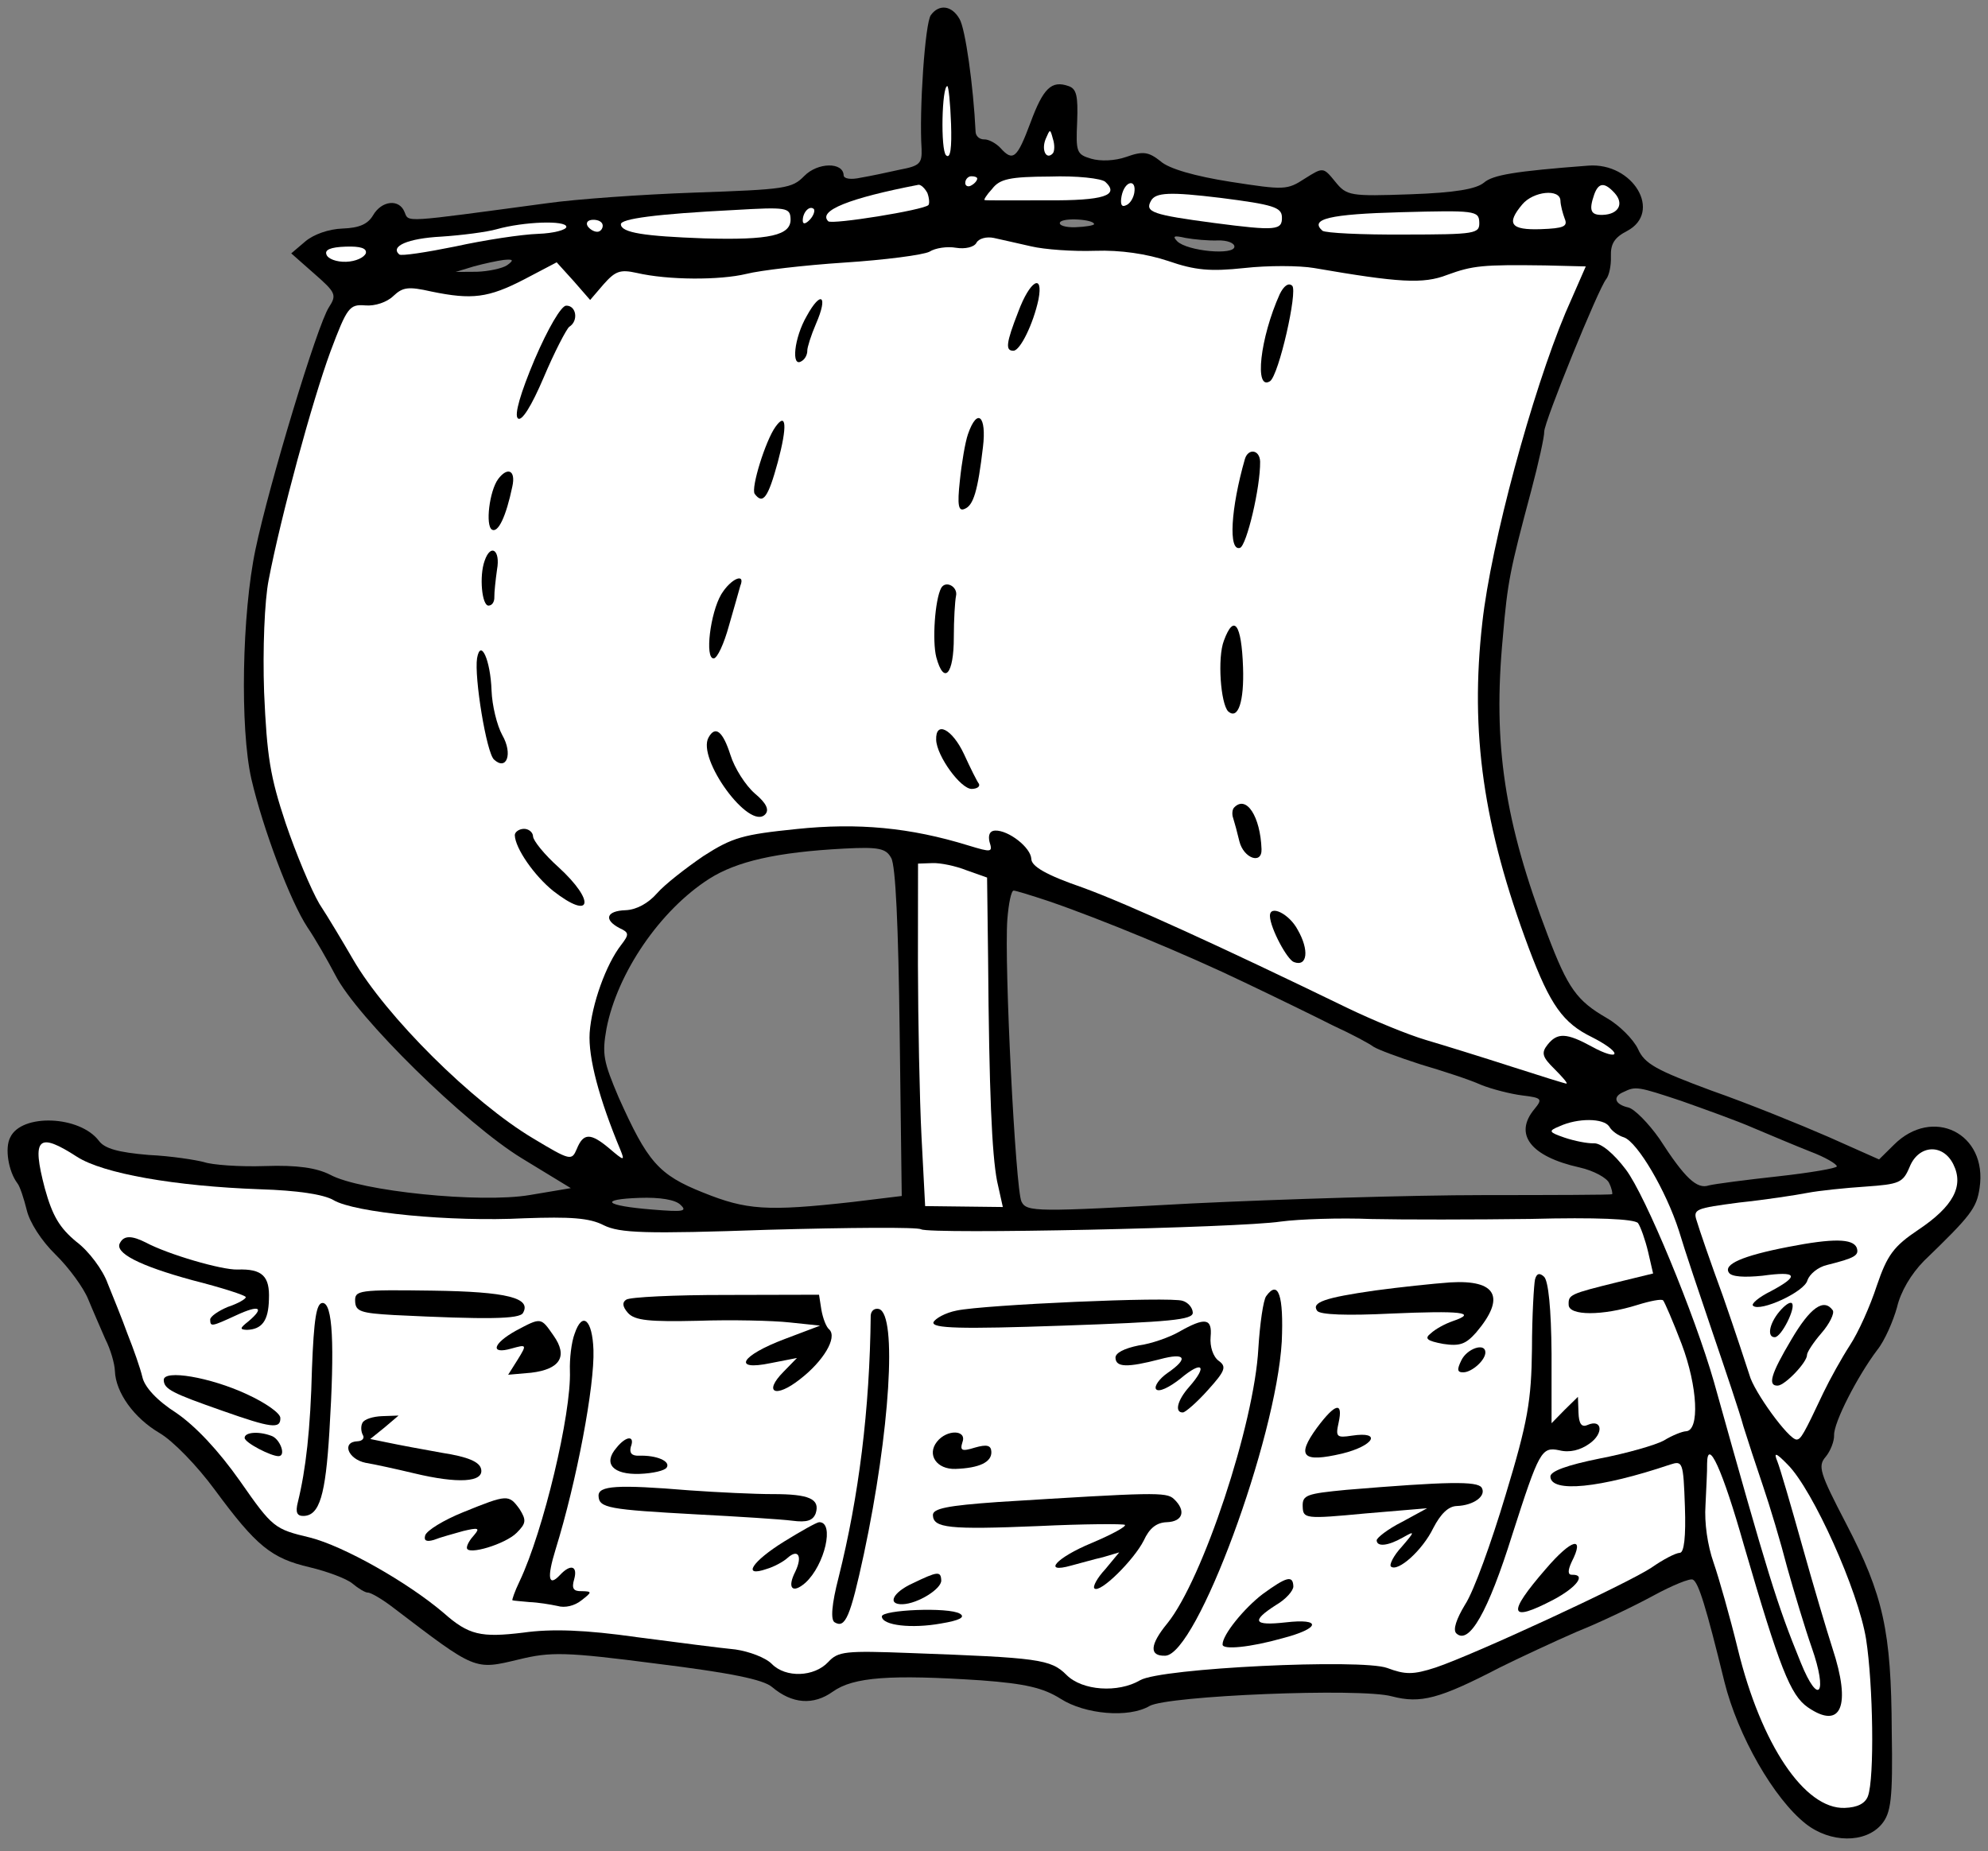 <?xml version="1.0" encoding="UTF-8" standalone="no"?>
<!DOCTYPE svg PUBLIC "-//W3C//DTD SVG 1.1//EN" "http://www.w3.org/Graphics/SVG/1.1/DTD/svg11.dtd">
<svg xmlns="http://www.w3.org/2000/svg" xmlns:dc="http://purl.org/dc/elements/1.1/" xmlns:xl="http://www.w3.org/1999/xlink" version="1.1" viewBox="34.875 61.875 294.75 274.5" width="294.75" height="274.5">
  <rect x="34.875" y="61.875" width="294.75" height="274.5" fill="#808080" stroke="none"/>
  <defs>
    <clipPath id="artboard_clip_path">
      <path d="M 34.875 61.875 L 329.625 61.875 L 329.625 336.375 L 34.875 336.375 Z"/>
    </clipPath>
  </defs>
  <g id="Coracle_Sail_Set" fill="none" stroke-opacity="1" stroke-dasharray="none" stroke="none" fill-opacity="1">
    <title>Coracle Sail Set</title>
    <g id="Coracle_Sail_Set_Layer_2" clip-path="url(#artboard_clip_path)">
      <title>Layer 2</title>
      <g id="Group_3">
        <g id="Graphic_74">
          <path d="M 172.89 64.113 C 172.03 65.223 171.137 78.297 171.514 83.951 C 171.589 86.107 171.243 86.479 168.293 87.032 C 166.419 87.457 163.83 87.997 162.488 88.224 C 161.06 88.543 159.976 88.401 159.957 87.862 C 159.888 85.886 156.111 85.928 154.114 87.976 C 152.29 89.839 151.305 89.964 137.919 90.431 C 130.013 90.707 120.232 91.408 116.025 92.005 C 94.269 94.924 95.527 94.88 94.841 93.285 C 94.054 91.333 91.455 91.604 90.182 93.807 C 89.418 95.093 88.179 95.676 85.663 95.764 C 83.597 95.836 81.376 96.633 80.152 97.665 L 78.056 99.448 L 81.49 102.476 C 84.645 105.244 84.837 105.597 83.642 107.438 C 81.933 110.017 74.756 133.745 72.753 143.349 C 70.746 152.864 70.441 169.876 72.142 177.372 C 73.836 184.689 77.903 195.521 80.467 199.39 C 81.604 201.059 83.424 204.234 84.581 206.442 C 87.768 212.717 103.882 228.526 112.246 233.631 L 119.506 238.055 L 113.425 239.077 C 106.093 240.322 88.309 238.515 83.816 236.063 C 81.802 235.054 78.998 234.612 74.146 234.781 C 70.373 234.913 66.315 234.605 65.131 234.197 C 63.95 233.878 60.242 233.288 56.908 233.135 C 52.397 232.752 50.399 232.193 49.549 231.053 C 46.719 227.284 38.072 226.956 36.398 230.523 C 35.553 232.081 36.124 235.57 37.445 237.322 C 37.82 237.759 38.425 239.627 38.844 241.321 C 39.266 243.106 40.981 245.834 43.122 247.918 C 45.078 249.829 47.251 252.812 47.939 254.497 C 48.628 256.182 49.8 258.839 50.486 260.434 C 51.258 261.937 51.872 264.074 51.91 265.152 C 52.023 268.386 54.763 272.159 58.528 274.366 C 60.548 275.555 64.094 279.209 66.738 282.805 C 72.876 291.136 75.098 292.947 80.812 294.277 C 83.442 294.904 86.268 295.975 87.102 296.666 C 88.028 297.443 89.039 298.037 89.398 298.025 C 89.847 298.009 91.592 299.027 93.256 300.319 C 105.454 309.607 105.181 309.527 111.783 307.947 C 116.51 306.793 118.669 306.807 132.314 308.579 C 143.064 309.913 148.047 310.909 149.345 312.033 C 152.311 314.538 155.468 314.787 158.364 312.707 C 161.436 310.531 166.91 310.16 180.344 311.04 C 186.927 311.53 189.558 312.157 192.133 313.777 C 195.722 316.08 202.218 316.663 205.303 314.846 C 207.948 313.314 236.602 312.134 241.234 313.411 C 245.5 314.522 248.263 313.795 257.187 309.166 C 260.105 307.715 265.327 305.284 268.694 303.817 C 272.154 302.437 277.196 300.012 280.021 298.474 C 282.846 296.936 285.507 295.854 285.875 296.111 C 286.7 296.532 287.813 300.091 290.541 311.24 C 292.531 319.266 297.895 328.613 302.611 332.317 C 306.219 335.159 311.439 335.247 313.857 332.374 C 315.238 330.706 315.529 328.717 315.354 318.559 C 315.285 303.719 314.112 298.453 308.615 287.851 C 304.661 280.253 304.357 279.274 305.568 277.883 C 306.258 277.049 306.837 275.589 306.806 274.691 C 306.74 272.804 310.278 265.934 313.201 262.054 C 314.322 260.666 315.569 257.744 316.129 255.745 C 316.676 253.388 318.205 250.816 320.116 248.86 C 327.077 242.14 327.938 241.031 328.374 238.047 C 329.619 229.908 321.382 225.878 315.647 231.655 L 313.473 233.8 L 305.981 230.464 C 301.779 228.631 294.023 225.484 288.65 223.603 C 280.449 220.561 278.707 219.632 277.73 217.418 C 277.051 216.002 274.999 213.915 273.072 212.813 C 268.665 210.268 267.342 208.426 264.37 200.614 C 257.934 183.748 256.185 172.295 257.696 156.321 C 258.396 148.021 258.786 146.298 261.888 134.676 C 263.001 130.499 263.855 126.601 263.83 125.883 C 263.782 124.535 271.9 104.552 273.024 103.254 C 273.454 102.699 273.764 101.249 273.716 99.901 C 273.651 98.015 274.248 97.094 276.103 96.13 C 281.403 93.336 277.007 85.934 270.368 86.435 C 259.333 87.271 256.204 87.83 254.894 88.955 C 253.758 89.894 250.719 90.45 243.98 90.685 C 235.086 90.996 234.544 90.925 232.851 88.825 C 231.066 86.639 231.066 86.639 228.337 88.353 C 225.699 90.064 225.339 90.077 217.29 88.829 C 212.134 88.019 208.137 86.9 206.929 85.772 C 205.172 84.394 204.357 84.243 201.869 85.139 C 200.181 85.738 198.025 85.813 196.662 85.411 C 194.48 84.768 194.378 84.412 194.58 79.907 C 194.718 76.124 194.501 75.052 193.317 74.644 C 190.767 73.743 189.55 74.955 187.659 80.059 C 185.685 85.345 185.075 85.906 183.203 83.812 C 182.549 83.116 181.449 82.524 180.82 82.546 C 180.101 82.571 179.543 82.051 179.521 81.422 C 179.193 74.597 177.997 66.094 177.138 64.685 C 175.988 62.656 174.092 62.452 172.89 64.113 Z M 197.09 95.111 L 197.09 95.111 C 197.097 95.291 195.845 95.514 194.318 95.568 C 192.88 95.618 191.79 95.296 192.043 94.838 C 192.468 94.103 197.065 94.392 197.09 95.111 Z M 110.05 101.209 L 110.05 101.209 C 109.347 101.683 107.293 102.115 105.586 102.174 L 102.439 102.194 L 105.109 101.381 C 106.624 100.969 108.588 100.54 109.573 100.416 C 111.007 100.276 111.103 100.453 110.05 101.209 Z M 215.435 97.529 L 215.435 97.529 C 216.783 97.482 217.876 97.893 217.895 98.432 C 217.942 99.78 210.903 99.126 209.412 97.649 C 208.665 96.866 208.932 96.766 210.654 97.156 C 211.922 97.382 213.997 97.579 215.435 97.529 Z M 167 189.082 L 167 189.082 C 167.666 190.138 168.073 199.209 168.266 215.034 L 168.571 239.22 L 161.315 240.103 C 148.503 241.54 145.525 241.284 139.139 238.719 C 132.48 236.073 130.884 234.149 126.592 224.585 C 124.337 219.266 124.12 218.194 124.797 214.393 C 126.398 206.151 132.729 196.845 140.033 192.182 C 144.081 189.612 149.969 188.237 160.025 187.706 C 165.143 187.438 166.231 187.669 167 189.082 Z M 190.25 195.466 L 190.25 195.466 C 197.897 198.077 210.766 203.385 219.458 207.579 C 224.032 209.758 229.888 212.612 232.544 213.958 C 235.286 215.212 237.945 216.648 238.5 217.079 C 239.144 217.506 242.243 218.657 245.518 219.712 C 248.79 220.677 252.793 221.977 254.438 222.729 C 256.081 223.391 258.894 224.102 260.61 224.312 C 263.501 224.661 263.597 224.838 262.389 226.319 C 259.281 230.026 261.736 233.358 269.079 234.991 C 271.164 235.457 273.181 236.556 273.479 237.356 C 273.867 238.152 273.982 238.867 273.895 238.96 C 273.718 239.056 265.174 239.085 254.74 239.089 C 244.395 239.091 224.897 239.682 211.516 240.329 C 188.532 241.581 187.095 241.631 186.32 240.039 C 185.448 238.271 183.742 204.868 184.229 198.195 C 184.417 195.85 184.8 193.947 185.16 193.935 C 185.429 193.925 187.793 194.652 190.25 195.466 Z M 284.116 225.11 L 284.116 225.11 C 287.577 226.339 292.404 228.059 294.871 229.143 C 297.427 230.223 301.17 231.801 303.268 232.627 C 305.455 233.45 307.2 234.469 307.213 234.828 C 307.222 235.098 303.288 235.775 298.539 236.301 C 293.7 236.829 289.044 237.442 288.241 237.65 C 286.463 238.251 284.697 236.604 280.893 230.71 C 279.284 228.428 277.232 226.34 276.324 226.102 C 274.239 225.635 273.929 224.477 275.614 223.788 C 277.383 222.917 277.745 222.994 284.116 225.11 Z M 135.785 240.545 L 135.785 240.545 C 136.807 241.499 136.182 241.61 131.581 241.231 C 124.545 240.667 123.522 239.714 129.721 239.497 C 132.686 239.394 135.038 239.761 135.785 240.545 Z" fill="black"/>
        </g>
        <g id="Graphic_73">
          <path d="M 175.881 80.2 C 176.006 83.794 175.796 85.51 175.145 84.903 C 174.309 84.123 174.518 74.671 175.327 74.642 C 175.507 74.636 175.774 77.146 175.881 80.2 Z" fill="#FFFFFF"/>
        </g>
        <g id="Graphic_72">
          <path d="M 190.967 84.621 C 190.013 85.643 189.241 84.141 189.904 82.499 C 190.569 80.947 190.569 80.947 190.982 82.461 C 191.282 83.35 191.227 84.342 190.967 84.621 Z" fill="#FFFFFF"/>
        </g>
        <g id="Graphic_71">
          <path d="M 179.763 88.34 C 179.772 88.61 179.429 89.071 178.899 89.36 C 178.459 89.645 178.004 89.481 177.988 89.032 C 177.969 88.493 178.403 88.028 178.852 88.012 C 179.391 87.993 179.757 88.16 179.763 88.34 Z" fill="#FFFFFF"/>
        </g>
        <g id="Graphic_70">
          <path d="M 198.761 88.846 C 200.899 90.84 198.588 91.641 190.041 91.579 C 185.183 91.569 181.047 91.623 180.864 91.54 C 180.685 91.546 181.109 90.812 181.976 89.882 C 183.093 88.404 184.611 88.081 190.547 88.053 C 194.5 87.915 198.203 88.326 198.761 88.846 Z" fill="#FFFFFF"/>
        </g>
        <g id="Graphic_69">
          <path d="M 172.372 90.487 C 172.67 91.286 172.698 92.095 172.525 92.281 C 171.831 93.025 158.235 95.209 157.677 94.688 C 156.093 93.125 160.795 91.251 171.07 89.273 C 171.43 89.261 171.988 89.781 172.372 90.487 Z" fill="#FFFFFF"/>
        </g>
        <g id="Graphic_68">
          <path d="M 203.046 90.495 C 202.894 91.31 202.384 92.138 201.761 92.339 C 201.141 92.631 200.943 92.098 201.172 90.921 C 201.632 88.656 203.42 88.324 203.046 90.495 Z" fill="#FFFFFF"/>
        </g>
        <g id="Graphic_67">
          <path d="M 152.088 94.344 C 152.172 96.77 149.05 97.508 139.235 97.221 C 130.409 96.9 126.973 96.39 126.929 95.132 C 126.901 94.324 132.093 93.603 143.766 93.015 C 151.486 92.566 152.028 92.637 152.088 94.344 Z" fill="#FFFFFF"/>
        </g>
        <g id="Graphic_66">
          <path d="M 154.969 94.423 C 154.362 95.074 153.916 95.18 153.897 94.64 C 153.853 93.383 154.894 92.267 155.544 92.874 C 155.734 93.137 155.489 93.865 154.969 94.423 Z" fill="#FFFFFF"/>
        </g>
        <g id="Graphic_65">
          <path d="M 215.844 91.218 C 223.615 92.206 224.888 92.611 224.938 94.049 C 225.007 96.025 224.112 96.146 214.895 94.939 C 205.767 93.729 204.584 93.32 205.515 91.669 C 206.19 90.386 208.346 90.31 215.844 91.218 Z" fill="#FFFFFF"/>
        </g>
        <g id="Graphic_64">
          <path d="M 118.846 95.505 C 118.862 95.954 116.991 96.469 114.655 96.551 C 112.229 96.635 106.771 97.456 102.397 98.418 C 98.109 99.287 94.352 99.868 94.073 99.608 C 92.681 98.397 95.339 97.225 100.277 96.963 C 103.329 96.766 107.089 96.275 108.514 95.865 C 112.523 94.736 118.812 94.516 118.846 95.505 Z" fill="#FFFFFF"/>
        </g>
        <g id="Graphic_63">
          <path d="M 124.237 95.316 C 124.252 95.766 123.909 96.227 123.459 96.243 C 122.92 96.262 122.276 95.835 121.991 95.395 C 121.702 94.865 122.049 94.493 122.768 94.468 C 123.576 94.44 124.218 94.777 124.237 95.316 Z" fill="#FFFFFF"/>
        </g>
        <g id="Graphic_62">
          <path d="M 274.289 90.526 C 275.693 92.096 274.848 93.655 272.512 93.737 C 270.715 93.799 270.42 93.09 271.237 90.723 C 271.893 88.901 272.791 88.869 274.289 90.526 Z" fill="#FFFFFF"/>
        </g>
        <g id="Graphic_61">
          <path d="M 266.231 91.617 C 266.256 92.336 266.566 93.494 266.864 94.294 C 267.354 95.446 266.735 95.737 263.321 95.857 C 258.829 96.013 258.165 95.047 260.584 92.174 C 262.225 90.228 266.168 89.82 266.231 91.617 Z" fill="#FFFFFF"/>
        </g>
        <g id="Graphic_60">
          <path d="M 89.119 99.421 C 88.871 100.06 87.632 100.642 86.195 100.693 C 84.758 100.743 83.481 100.248 83.279 99.625 C 82.985 98.916 83.871 98.525 86.117 98.447 C 88.363 98.368 89.274 98.696 89.119 99.421 Z" fill="#FFFFFF"/>
        </g>
        <g id="Graphic_59">
          <path d="M 254.2 94.826 C 254.259 96.533 253.723 96.642 243.02 96.655 C 236.814 96.692 231.408 96.431 230.946 96.088 C 228.997 94.357 231.94 93.624 242.634 93.341 C 253.508 93.051 254.14 93.119 254.2 94.826 Z" fill="#FFFFFF"/>
        </g>
        <g id="Graphic_58">
          <path d="M 187.76 98.405 C 189.756 98.875 193.994 99.177 197.228 99.064 C 201.002 98.932 204.89 99.516 208.075 100.574 C 212.082 101.964 214.337 102.155 219.356 101.62 C 222.85 101.228 227.528 101.244 229.7 101.618 C 242.279 103.788 245.885 104.021 249.435 102.638 C 253.254 101.245 254.689 101.105 263.958 101.231 L 269.99 101.381 L 266.991 108.232 C 262.008 120.099 255.952 142.439 254.653 154.178 C 252.795 170.524 254.812 184.486 261.558 202.511 C 264.731 210.945 266.622 213.578 270.923 215.677 C 272.754 216.602 274.23 217.63 274.245 218.079 C 274.261 218.528 272.808 218.129 270.973 217.114 C 267.121 215 265.771 214.957 264.306 216.807 C 263.359 218.01 263.56 218.632 265.33 220.369 C 266.542 221.586 267.385 222.546 267.115 222.556 C 266.936 222.562 263.298 221.43 259.022 220.05 C 254.746 218.67 249.017 216.891 246.291 216.087 C 243.564 215.283 238.361 213.126 234.702 211.364 C 216.035 202.301 202.141 195.95 195.398 193.487 C 189.936 191.609 187.822 190.334 187.785 189.256 C 187.725 187.549 184.397 184.966 182.42 185.035 C 181.612 185.063 181.364 185.702 181.578 186.684 C 182.084 188.285 181.904 188.292 178.449 187.243 C 169.811 184.576 162.05 183.858 152.998 184.803 C 145.021 185.622 143.506 186.034 139.195 188.793 C 136.559 190.595 133.406 193.043 132.282 194.342 C 130.985 195.827 129.219 196.788 127.602 196.844 C 124.817 196.941 124.322 198.218 126.705 199.484 C 128.167 200.153 128.177 200.422 126.972 201.993 C 124.734 204.86 122.602 210.781 122.3 215.02 C 122.069 218.716 123.723 224.865 126.865 232.401 C 127.553 234.086 127.371 234.002 125.238 232.188 C 122.458 229.856 121.377 229.804 120.384 232.267 C 119.635 234.003 119.455 234.009 113.942 230.693 C 104.94 225.341 92.081 212.567 87.198 204.102 C 85.762 201.633 83.564 197.932 82.234 195.91 C 80.991 193.794 78.733 188.386 77.228 183.941 C 74.917 177.006 74.454 174.053 74.032 164.533 C 73.809 158.155 74.097 150.948 74.709 147.869 C 76.536 138.36 81.16 121.377 83.871 113.997 C 86.34 107.434 86.684 106.972 89.029 107.16 C 90.473 107.29 92.251 106.688 93.208 105.755 C 94.602 104.447 95.407 104.329 98.852 105.108 C 104.832 106.338 107.252 106.074 112.641 103.277 L 117.411 100.772 L 119.937 103.562 L 122.373 106.356 L 124.361 104.037 C 126.092 102.088 126.802 101.793 129.249 102.338 C 133.965 103.432 141.611 103.435 145.536 102.488 C 147.586 101.967 154.126 101.199 160.049 100.812 C 166.063 100.422 171.704 99.686 172.676 99.202 C 173.556 98.631 175.347 98.389 176.614 98.615 C 177.971 98.837 179.309 98.52 179.646 97.879 C 179.984 97.238 181.142 96.927 182.23 97.159 C 183.228 97.394 185.765 97.935 187.76 98.405 Z" fill="#FFFFFF"/>
        </g>
        <g id="Graphic_57">
          <path d="M 178.219 190.939 L 181.224 192.003 L 181.375 204.052 C 181.526 223.836 181.936 232.996 182.706 237.017 L 183.56 240.855 L 177.801 240.787 L 172.041 240.718 L 171.501 230.392 C 171.213 224.735 170.994 213.319 170.972 204.954 L 170.987 189.932 L 173.144 189.857 C 174.311 189.816 176.576 190.277 178.219 190.939 Z" fill="#FFFFFF"/>
        </g>
        <g id="Graphic_56">
          <path d="M 46.304 233.415 C 50.168 235.889 60.758 237.768 73.457 238.224 C 78.95 238.392 82.838 238.976 84.307 239.824 C 87.431 241.694 101.692 243.085 112.646 242.522 C 119.384 242.287 122.269 242.456 124.376 243.552 C 126.756 244.728 130.538 244.866 148.776 244.229 C 160.729 243.901 170.89 243.816 171.442 244.157 C 172.818 244.919 218.569 243.951 224.743 243.015 C 227.429 242.652 233.538 242.438 238.223 242.635 C 242.904 242.741 253.518 242.73 261.789 242.621 C 271.585 242.369 277.171 242.624 277.732 243.234 C 278.11 243.76 278.808 245.715 279.23 247.499 L 279.972 250.711 L 274.799 251.972 C 267.575 253.753 267.399 253.849 267.452 255.376 C 267.509 256.994 272.456 257.001 277.617 255.381 C 279.574 254.773 281.272 254.444 281.461 254.707 C 281.647 254.881 282.919 257.805 284.206 261.178 C 286.585 267.481 286.904 274.037 284.837 274.109 C 284.298 274.128 282.79 274.72 281.557 275.483 C 280.321 276.156 276.046 277.384 272.025 278.154 C 267.202 279.132 264.715 280.029 264.743 280.837 C 264.828 283.263 272.089 282.56 282.491 279.048 C 284.359 278.443 284.455 278.62 284.687 285.268 C 284.844 289.76 284.566 292.109 283.937 292.131 C 283.308 292.153 281.453 293.117 279.697 294.348 C 275.915 296.818 253.431 307.228 247.741 309.136 C 244.362 310.244 243.19 310.195 240.547 309.207 C 236.721 307.812 206.995 309.21 203.911 311.027 C 200.649 312.94 195.33 312.586 192.999 310.238 C 190.668 307.891 188.772 307.687 169.948 306.995 C 160.13 306.619 159.145 306.743 157.671 308.324 C 155.59 310.555 151.368 310.703 149.316 308.615 C 148.383 307.659 145.923 306.755 143.934 306.465 C 141.858 306.267 135.262 305.418 129.298 304.637 C 121.704 303.553 116.66 303.369 112.453 303.966 C 106.183 304.725 104.37 304.338 100.658 301.05 C 95.28 296.47 85.829 291.133 80.838 289.868 C 75.577 288.613 75.301 288.442 70.471 281.505 C 67.253 276.94 63.89 273.369 61.033 271.4 C 58.089 269.524 56.31 267.517 55.99 266.089 C 55.674 264.751 54.675 261.907 53.788 259.689 C 52.991 257.468 51.614 254.098 50.826 252.147 C 50.128 250.192 48.051 247.387 46.204 246.012 C 43.703 243.94 42.652 242.178 41.519 238.08 C 39.549 230.593 40.506 229.66 46.304 233.415 Z" fill="#FFFFFF"/>
        </g>
        <g id="Graphic_55">
          <path d="M 273.454 228.901 C 273.838 229.607 274.852 230.291 275.67 230.533 C 277.674 231.272 281.882 238.411 283.799 244.371 C 284.615 247.131 286.923 253.977 288.827 259.577 C 290.732 265.178 292.838 271.401 293.356 273.362 C 293.965 275.319 295.274 279.321 296.276 282.255 C 297.278 285.188 298.906 290.618 299.844 294.274 C 300.871 297.926 302.5 303.356 303.498 306.2 C 305.896 313.042 304.525 314.979 301.867 308.415 C 298.325 299.724 297.109 295.808 288.988 266.768 C 286.122 256.793 278.849 239.147 275.926 235.291 C 274.134 232.925 272.281 231.371 271.203 231.408 C 270.214 231.443 268.312 231.059 266.856 230.571 C 264.488 229.754 264.392 229.577 266.077 228.889 C 268.822 227.624 272.601 227.671 273.454 228.901 Z" fill="#FFFFFF"/>
        </g>
        <g id="Graphic_54">
          <path d="M 324.472 234.495 C 326.115 237.766 324.422 240.794 319.324 244.21 C 315.632 246.678 314.688 247.97 313.138 252.522 C 312.163 255.524 310.411 259.453 309.13 261.387 C 307.935 263.228 306.158 266.438 305.235 268.359 C 302.304 274.578 301.88 275.313 301.251 275.335 C 300.083 275.376 294.885 268.181 294.261 265.774 C 293.858 264.529 292.145 259.282 290.346 254.127 C 288.457 248.976 286.754 243.998 286.447 242.929 C 285.845 241.151 286.291 241.046 292.738 240.191 C 296.592 239.787 301.155 239.088 302.852 238.758 C 304.55 238.429 308.494 238.022 311.455 237.828 C 316.48 237.473 317.013 237.275 318.009 234.901 C 319.334 231.616 322.925 231.401 324.472 234.495 Z" fill="#FFFFFF"/>
        </g>
        <g id="Graphic_53">
          <path d="M 293.432 290.99 C 298.747 309.244 300.326 313.237 302.907 315.036 C 307.884 318.46 309.376 314.81 306.559 306.273 C 305.753 303.782 303.714 296.927 302.07 291.048 C 300.425 285.168 298.79 279.558 298.396 278.583 C 297.807 277.164 298.169 277.241 299.942 279.068 C 303.671 282.806 310.4 297.773 311.55 304.929 C 312.594 311.639 312.81 325.574 311.823 328.217 C 311.412 329.311 310.262 329.891 308.376 329.956 C 302.446 330.163 295.995 320.584 292.531 306.403 C 291.377 301.676 289.735 295.886 288.935 293.575 C 288.036 290.998 287.56 287.686 287.739 285.072 C 287.837 282.729 288.009 279.935 287.975 278.947 C 288.013 274.898 290.252 279.767 293.432 290.99 Z" fill="#FFFFFF"/>
        </g>
        <g id="Graphic_52">
          <path d="M 185.85 108.097 C 184.034 112.748 183.895 113.922 185.152 113.878 C 186.141 113.844 188.072 109.908 188.845 106.283 C 189.605 102.299 187.577 103.449 185.85 108.097 Z" fill="black"/>
        </g>
        <g id="Graphic_51">
          <path d="M 114.136 115.189 C 112.06 120.119 111.095 123.391 111.653 123.911 C 112.21 124.431 113.659 122.132 115.488 117.84 C 117.067 114.097 118.837 110.707 119.274 110.332 C 120.683 109.473 120.332 107.146 118.805 107.2 C 118.086 107.225 116.133 110.531 114.136 115.189 Z" fill="black"/>
        </g>
        <g id="Graphic_50">
          <path d="M 154.48 108.743 C 152.613 111.956 152.141 116.47 153.723 115.425 C 154.253 115.137 154.587 114.406 154.569 113.867 C 154.553 113.417 155.119 111.599 155.868 109.863 C 157.7 105.662 156.594 104.891 154.48 108.743 Z" fill="black"/>
        </g>
        <g id="Graphic_49">
          <path d="M 224.618 105.484 C 221.696 111.972 220.804 119.919 223.18 118.397 C 224.496 117.451 227.301 105.03 226.464 104.25 C 225.906 103.73 225.206 104.294 224.618 105.484 Z" fill="black"/>
        </g>
        <g id="Graphic_48">
          <path d="M 149.837 125.186 C 148.378 127.216 146.194 134.218 146.764 135.098 C 147.992 136.764 148.763 135.658 150.198 130.39 C 151.63 125.033 151.465 122.88 149.837 125.186 Z" fill="black"/>
        </g>
        <g id="Graphic_47">
          <path d="M 178.389 126.258 C 177.98 127.441 177.458 130.518 177.19 133.136 C 176.779 136.838 176.99 137.73 177.876 137.34 C 179.208 136.843 179.851 134.662 180.614 128.159 C 181.173 123.552 179.778 122.251 178.389 126.258 Z" fill="black"/>
        </g>
        <g id="Graphic_46">
          <path d="M 108.729 132.918 C 107.441 134.672 106.811 139.821 107.821 140.416 C 108.739 140.923 109.912 138.454 110.836 134.014 C 111.38 131.566 110.104 131.071 108.729 132.918 Z" fill="black"/>
        </g>
        <g id="Graphic_45">
          <path d="M 219.446 129.951 C 217.361 137.22 216.958 143.711 218.736 143.109 C 219.711 142.715 221.752 134.188 221.707 130.322 C 221.645 128.525 219.928 128.315 219.446 129.951 Z" fill="black"/>
        </g>
        <g id="Graphic_44">
          <path d="M 106.723 145.042 C 105.903 147.319 106.327 151.712 107.315 151.677 C 107.854 151.659 108.195 151.107 108.169 150.388 C 108.148 149.759 108.351 147.863 108.567 146.326 C 109.096 143.43 107.621 142.402 106.723 145.042 Z" fill="black"/>
        </g>
        <g id="Graphic_43">
          <path d="M 141.799 150.023 C 140.186 152.778 139.343 159.554 140.691 159.507 C 141.23 159.488 142.232 157.294 142.95 154.661 C 143.671 152.117 144.475 149.39 144.633 148.755 C 145.462 146.747 143.244 147.634 141.799 150.023 Z" fill="black"/>
        </g>
        <g id="Graphic_42">
          <path d="M 174.418 149.064 C 173.489 150.806 173.073 156.937 173.697 159.344 C 174.833 163.532 176.304 161.861 176.292 156.375 C 176.291 153.766 176.463 150.972 176.618 150.247 C 176.93 148.887 175.096 147.871 174.418 149.064 Z" fill="black"/>
        </g>
        <g id="Graphic_41">
          <path d="M 105.608 159.473 C 105.166 162.277 106.996 173.457 108.112 174.497 C 109.971 176.231 110.962 173.678 109.334 170.856 C 108.565 169.444 107.833 166.501 107.754 164.255 C 107.597 159.763 106.134 156.486 105.608 159.473 Z" fill="black"/>
        </g>
        <g id="Graphic_40">
          <path d="M 216.338 156.865 C 215.347 159.419 215.855 166.237 216.974 167.367 C 218.459 168.665 219.35 165.845 219.174 160.814 C 218.948 154.345 217.817 152.856 216.338 156.865 Z" fill="black"/>
        </g>
        <g id="Graphic_39">
          <path d="M 139.931 171.227 C 138.151 174.348 145.993 185.138 148.334 182.627 C 148.941 181.977 148.547 181.001 146.787 179.533 C 145.395 178.322 143.777 175.77 143.169 173.813 C 142.059 170.343 140.946 169.393 139.931 171.227 Z" fill="black"/>
        </g>
        <g id="Graphic_38">
          <path d="M 173.675 171.578 C 173.759 174.004 177.349 178.916 178.966 178.859 C 179.685 178.834 180.215 178.546 180.019 178.103 C 179.737 177.753 178.77 175.808 177.796 173.683 C 176.047 169.966 173.574 168.703 173.675 171.578 Z" fill="black"/>
        </g>
        <g id="Graphic_37">
          <path d="M 111.202 185.723 C 111.271 187.7 114.111 191.738 116.888 193.98 C 122.621 198.457 123.24 195.557 117.664 190.445 C 115.622 188.627 113.929 186.528 113.907 185.899 C 113.885 185.27 113.237 184.753 112.519 184.778 C 111.8 184.803 111.187 185.274 111.202 185.723 Z" fill="black"/>
        </g>
        <g id="Graphic_36">
          <path d="M 217.832 181.64 C 217.572 181.919 217.508 182.641 217.706 183.173 C 217.908 183.796 218.32 185.311 218.637 186.649 C 219.264 189.146 221.997 190.13 221.915 187.794 C 221.746 182.942 219.653 179.687 217.832 181.64 Z" fill="black"/>
        </g>
        <g id="Graphic_35">
          <path d="M 223.162 197.735 C 223.225 199.532 225.727 204.212 226.728 204.537 C 228.732 205.276 229.004 202.748 227.28 199.75 C 226.027 197.365 223.099 195.938 223.162 197.735 Z" fill="black"/>
        </g>
        <g id="Graphic_34">
          <path d="M 52.685 246.145 C 51.747 247.617 55.503 249.555 63.404 251.708 C 67.76 252.815 71.308 253.95 71.317 254.22 C 71.327 254.489 70.181 255.159 68.669 255.662 C 67.25 256.251 66.021 257.103 66.036 257.553 C 66.074 258.631 66.164 258.628 69.971 256.876 C 73.334 255.319 74.159 255.74 71.712 257.804 C 70.399 258.839 70.405 259.019 71.487 259.071 C 73.733 258.993 74.677 257.701 74.747 254.55 C 74.897 251.126 73.778 249.996 70.095 250.125 C 67.759 250.206 59.762 247.877 56.462 246.103 C 54.447 245.094 53.276 245.045 52.685 246.145 Z" fill="black"/>
        </g>
        <g id="Graphic_33">
          <path d="M 87.53 254.823 C 87.583 256.35 88.401 256.592 93.268 256.872 C 107.144 257.556 111.909 257.48 112.417 256.563 C 113.689 254.359 110.148 253.404 98.989 253.254 C 88.009 253.097 87.473 253.206 87.53 254.823 Z" fill="black"/>
        </g>
        <g id="Graphic_32">
          <path d="M 81.13 264.761 C 80.908 273.854 80.217 279.815 79.035 284.624 C 78.639 286.167 78.928 286.697 79.916 286.662 C 82.252 286.58 83.137 283.581 83.709 274.206 C 84.512 261.135 84.209 255.029 82.681 255.082 C 81.783 255.114 81.415 257.465 81.13 264.761 Z" fill="black"/>
        </g>
        <g id="Graphic_31">
          <path d="M 127.73 254.589 C 127.113 254.97 127.135 255.599 127.978 256.559 C 129.007 257.692 131.173 257.887 138.364 257.725 C 143.305 257.553 149.517 257.696 151.955 257.97 L 156.469 258.442 L 151.231 260.424 C 144.661 262.903 143.392 265.196 149.107 264.007 L 153.038 263.24 L 151.041 265.288 C 148 268.363 149.831 269.289 153.508 266.372 C 156.924 263.734 159.05 260.241 157.838 259.024 C 157.377 258.681 156.88 257.349 156.657 256.097 L 156.309 253.861 L 142.458 253.894 C 134.901 253.888 128.256 254.21 127.73 254.589 Z" fill="black"/>
        </g>
        <g id="Graphic_30">
          <path d="M 262.463 251.593 C 262.308 252.318 262.019 256.915 262.012 261.863 C 261.922 269.602 261.4 272.679 258.093 283.588 C 255.998 290.588 253.375 297.875 252.093 299.809 C 250.817 301.923 250.245 303.562 250.803 304.082 C 252.662 305.816 255.464 301.041 259.105 289.4 C 263.081 277.027 263.418 276.386 266.046 276.924 C 267.589 277.32 269.193 276.904 270.51 275.959 C 272.705 274.443 272.447 272.203 270.233 273.18 C 269.347 273.57 268.965 272.954 268.909 271.337 L 268.827 269.001 L 266.827 270.96 L 264.916 272.916 L 264.915 262.571 C 264.862 255.917 264.448 251.793 263.798 251.186 C 263.147 250.579 262.701 250.685 262.463 251.593 Z" fill="black"/>
        </g>
        <g id="Graphic_29">
          <path d="M 222.61 254.064 C 222.18 254.619 221.673 258.144 221.443 261.841 C 220.843 273.015 213.195 296.13 207.934 302.611 C 205.346 305.759 205.226 307.473 207.651 307.388 C 212.323 307.225 224.073 275.331 224.915 260.82 C 225.216 253.973 224.412 251.572 222.61 254.064 Z" fill="black"/>
        </g>
        <g id="Graphic_28">
          <path d="M 238.772 253.23 C 231.254 254.302 229.299 255 230.152 256.229 C 230.533 256.846 234.675 256.971 241.051 256.658 C 251.47 256.204 254.088 256.473 250.265 257.776 C 249.11 258.176 247.697 258.945 247.001 259.599 C 246.037 260.352 246.409 260.699 248.854 261.153 C 251.295 261.518 252.184 261.217 253.742 259.453 C 258.148 254.262 256.796 251.611 249.885 252.032 C 247.372 252.21 242.354 252.745 238.772 253.23 Z" fill="black"/>
        </g>
        <g id="Graphic_27">
          <path d="M 111.34 259.209 C 107.899 261.128 107.506 262.761 110.712 261.839 C 112.939 261.222 113.029 261.219 111.667 263.425 L 110.218 265.725 L 113.626 265.426 C 117.926 264.916 119.118 262.985 116.942 259.913 C 115.047 257.19 115.137 257.187 111.34 259.209 Z" fill="black"/>
        </g>
        <g id="Graphic_26">
          <path d="M 120.08 259.623 C 119.585 260.9 119.313 263.428 119.373 265.135 C 119.595 271.514 115.436 288.93 111.917 296.339 C 111.162 297.894 110.756 299.168 110.846 299.165 C 111.029 299.248 112.11 299.3 113.374 299.436 C 114.635 299.482 116.445 299.779 117.532 300.011 C 118.623 300.332 120.051 300.013 121.101 299.166 C 122.677 297.942 122.674 297.852 121.144 297.816 C 119.886 297.859 119.601 297.42 120.003 296.056 C 120.563 294.058 119.472 293.736 117.911 295.41 C 116.177 297.269 115.947 295.838 117.24 291.655 C 120.393 281.471 123.048 267.345 122.863 262.045 C 122.706 257.553 121.221 256.255 120.08 259.623 Z" fill="black"/>
        </g>
        <g id="Graphic_25">
          <path d="M 163.972 256.921 C 163.829 270.869 162.211 283.788 159.212 295.767 C 158.182 299.76 157.994 302.106 158.635 302.443 C 160.197 303.378 160.946 301.643 162.959 292.308 C 166.823 274.182 167.925 256.783 165.198 255.979 C 164.563 255.821 164.036 256.199 163.972 256.921 Z" fill="black"/>
        </g>
        <g id="Graphic_24">
          <path d="M 176.72 256.206 C 175.022 256.535 173.523 257.397 173.272 257.946 C 173.034 258.853 177.266 258.976 192.36 258.448 C 208.352 257.89 211.759 257.591 211.722 256.513 C 211.697 255.794 211.04 255.008 210.222 254.766 C 208.4 254.11 180.738 255.346 176.72 256.206 Z" fill="black"/>
        </g>
        <g id="Graphic_23">
          <path d="M 209.663 259.373 C 208.34 260.139 205.587 261.135 203.706 261.38 C 201.562 261.815 200.237 262.491 200.262 263.21 C 200.312 264.647 202.022 264.678 206.836 263.43 C 210.668 262.397 211.148 263.279 207.986 265.459 C 206.757 266.311 205.986 267.418 206.271 267.857 C 206.649 268.384 208.241 267.609 209.904 266.291 C 213.138 263.57 213.974 264.35 211.206 267.505 C 209.388 269.548 209.002 271.36 210.26 271.316 C 210.619 271.304 212.366 269.803 214.01 267.947 C 216.521 265.161 216.769 264.522 215.57 263.665 C 214.739 263.064 214.236 261.552 214.366 260.109 C 214.628 257.311 213.544 257.169 209.663 259.373 Z" fill="black"/>
        </g>
        <g id="Graphic_22">
          <path d="M 59.153 266.518 C 59.2 267.866 60.39 268.454 67.858 271.072 C 75.053 273.609 76.499 273.828 76.44 272.121 C 76.415 271.403 74.202 269.861 71.46 268.607 C 66.065 266.097 59.097 264.901 59.153 266.518 Z" fill="black"/>
        </g>
        <g id="Graphic_21">
          <path d="M 251.547 263.578 C 250.875 264.95 250.891 265.4 251.879 265.365 C 253.137 265.321 255.144 263.542 255.103 262.374 C 255.053 260.937 252.386 261.839 251.547 263.578 Z" fill="black"/>
        </g>
        <g id="Graphic_20">
          <path d="M 88.609 272.866 C 88.356 273.324 88.384 274.133 88.672 274.663 C 88.957 275.102 88.614 275.564 87.895 275.589 C 85.469 275.674 86.459 278.248 89.086 278.786 C 90.443 279.008 93.616 279.707 96.246 280.335 C 102.778 281.906 106.638 281.681 106.209 279.717 C 105.992 278.645 104.257 277.896 100.458 277.309 C 97.471 276.784 93.85 276.101 92.4 275.792 L 89.772 275.254 L 91.872 273.561 L 93.968 271.779 L 91.543 271.864 C 90.195 271.911 88.86 272.317 88.609 272.866 Z" fill="black"/>
        </g>
        <g id="Graphic_19">
          <path d="M 71.147 275.095 C 71.172 275.813 75.11 277.835 76.188 277.797 C 77.356 277.756 76.367 275.182 75.093 274.777 C 73.089 274.037 71.118 274.286 71.147 275.095 Z" fill="black"/>
        </g>
        <g id="Graphic_18">
          <path d="M 230.129 273.591 C 227.039 277.836 227.971 278.793 233.86 277.418 C 238.587 276.264 239.86 274.06 235.297 274.76 C 233.06 275.107 232.874 274.934 233.341 272.849 C 234.04 269.676 232.878 269.897 230.129 273.591 Z" fill="black"/>
        </g>
        <g id="Graphic_17">
          <path d="M 126.249 276.589 C 124.261 278.907 125.758 280.564 129.711 280.426 C 131.688 280.356 133.472 279.934 133.726 279.476 C 134.324 278.555 132.223 277.639 129.617 277.73 C 128.539 277.768 128.164 277.331 128.402 276.423 C 129.061 274.691 127.714 274.738 126.249 276.589 Z" fill="black"/>
        </g>
        <g id="Graphic_16">
          <path d="M 173.801 275.648 C 172.249 277.591 173.765 279.787 176.55 279.689 C 180.054 279.567 181.913 278.693 181.859 277.165 C 181.825 276.177 181.19 276.019 179.409 276.531 C 177.451 277.139 177.175 276.969 177.58 275.696 C 178.236 273.874 175.265 273.797 173.801 275.648 Z" fill="black"/>
        </g>
        <g id="Graphic_15">
          <path d="M 123.619 283.697 C 123.682 285.493 125.129 285.713 138.107 286.429 C 144.325 286.752 150.725 287.158 152.352 287.371 C 154.521 287.655 155.41 287.354 155.821 286.26 C 156.468 284.169 154.912 283.413 149.426 283.425 C 146.817 283.426 141.321 283.168 137.083 282.867 C 126.348 281.982 123.566 282.169 123.619 283.697 Z" fill="black"/>
        </g>
        <g id="Graphic_14">
          <path d="M 103.554 286.106 C 100.627 287.288 98.161 288.813 97.917 289.541 C 97.676 290.36 98.131 290.524 99.2 290.216 C 100.176 289.822 102.136 289.304 103.561 288.895 C 105.792 288.367 106.064 288.447 105.2 289.467 C 104.594 290.118 104.083 290.945 104.098 291.395 C 104.139 292.562 109.836 290.834 111.486 289.158 C 112.877 287.76 112.951 287.307 111.903 285.635 C 110.297 283.442 110.118 283.449 103.554 286.106 Z" fill="black"/>
        </g>
        <g id="Graphic_13">
          <path d="M 182.839 284.597 C 175.301 285.13 173.158 285.565 173.192 286.553 C 173.258 288.44 175.517 288.721 188.81 288.166 C 195.635 287.838 201.391 287.817 201.667 287.987 C 201.856 288.251 199.737 289.404 196.724 290.679 C 191.492 292.84 189.327 295.255 193.692 294.023 C 194.94 293.709 196.988 293.098 198.416 292.778 L 200.82 292.065 L 198.748 294.566 C 197.534 295.868 196.86 297.15 197.139 297.411 C 197.975 298.191 203.017 293.157 204.447 290.319 C 205.282 288.491 206.332 287.645 207.86 287.591 C 210.285 287.507 210.768 285.871 208.908 284.136 C 207.793 283.096 205.906 283.162 182.839 284.597 Z" fill="black"/>
        </g>
        <g id="Graphic_12">
          <path d="M 234.498 282.793 C 228.581 283.36 227.958 283.561 228.018 285.268 C 228.08 287.065 228.353 287.145 237.318 286.293 L 246.467 285.523 L 242.759 287.542 C 240.637 288.605 238.974 289.923 238.987 290.282 C 239.021 291.27 240.635 291.124 242.841 289.878 C 244.693 288.824 244.696 288.913 242.708 291.232 C 241.494 292.533 240.823 293.906 241.102 294.166 C 242.121 295.03 245.785 291.754 247.379 288.46 C 248.475 286.353 249.605 285.234 250.863 285.19 C 253.378 285.102 255.308 283.685 254.545 282.453 C 253.882 281.486 249.476 281.55 234.498 282.793 Z" fill="black"/>
        </g>
        <g id="Graphic_11">
          <path d="M 151.111 290.472 C 146.357 293.427 144.821 295.819 148.554 294.52 C 149.622 294.212 151.035 293.443 151.645 292.882 C 153.215 291.478 153.885 292.624 152.795 294.911 C 151.532 297.384 152.372 298.254 154.292 296.568 C 157.169 293.949 158.653 287.51 156.317 287.592 C 155.958 287.605 153.576 288.947 151.111 290.472 Z" fill="black"/>
        </g>
        <g id="Graphic_10">
          <path d="M 264.052 294.534 C 258.259 301.213 258.575 302.551 265.2 299.082 C 268.645 297.252 270.106 295.312 267.95 295.387 C 267.321 295.409 267.299 294.781 267.884 293.501 C 269.905 289.562 267.941 289.991 264.052 294.534 Z" fill="black"/>
        </g>
        <g id="Graphic_9">
          <path d="M 170.216 296.642 C 167.205 298.006 166.37 299.834 168.706 299.753 C 170.952 299.674 174.473 297.482 174.429 296.225 C 174.379 294.787 173.843 294.896 170.216 296.642 Z" fill="black"/>
        </g>
        <g id="Graphic_8">
          <path d="M 222.084 298.248 C 219.368 300.322 216.089 304.305 216.139 305.742 C 216.168 306.551 220.291 306.137 225.012 304.803 C 230.628 303.347 230.934 301.807 225.469 302.448 C 220.72 302.974 220.336 302.267 224.031 299.89 C 225.53 299.028 226.654 297.729 226.632 297.1 C 226.572 295.393 225.593 295.697 222.084 298.248 Z" fill="black"/>
        </g>
        <g id="Graphic_7">
          <path d="M 165.621 301.57 C 165.668 302.917 170.092 303.392 174.383 302.613 C 177.155 302.156 178.038 301.676 177.21 301.165 C 175.556 300.143 165.586 300.581 165.621 301.57 Z" fill="black"/>
        </g>
        <g id="Graphic_6">
          <path d="M 299.984 246.774 C 293.194 248.091 290.359 249.359 291.212 250.589 C 291.593 251.205 293.486 251.319 296.175 251.045 C 301.367 250.324 301.752 251.03 297.425 253.34 C 295.656 254.212 294.433 255.244 294.802 255.501 C 295.824 256.455 302.465 253.434 302.855 251.711 C 303.183 250.8 304.406 249.768 305.744 249.452 C 309.936 248.406 310.552 248.024 310.152 246.869 C 309.566 245.54 306.685 245.461 299.984 246.774 Z" fill="black"/>
        </g>
        <g id="Graphic_5">
          <path d="M 298.699 256.354 C 297.145 258.207 296.855 260.197 298.023 260.156 C 299.011 260.121 301.196 255.727 300.545 255.12 C 300.266 254.86 299.477 255.427 298.699 256.354 Z" fill="black"/>
        </g>
        <g id="Graphic_4">
          <path d="M 300.464 260.52 C 297.405 265.664 296.926 267.39 298.453 267.337 C 299.531 267.299 302.829 263.856 302.792 262.778 C 302.779 262.418 303.717 260.946 304.928 259.555 C 306.139 258.163 306.894 256.608 306.609 256.168 C 305.285 254.325 303.266 255.745 300.464 260.52 Z" fill="black"/>
        </g>
      </g>
    </g>
  </g>
</svg>
